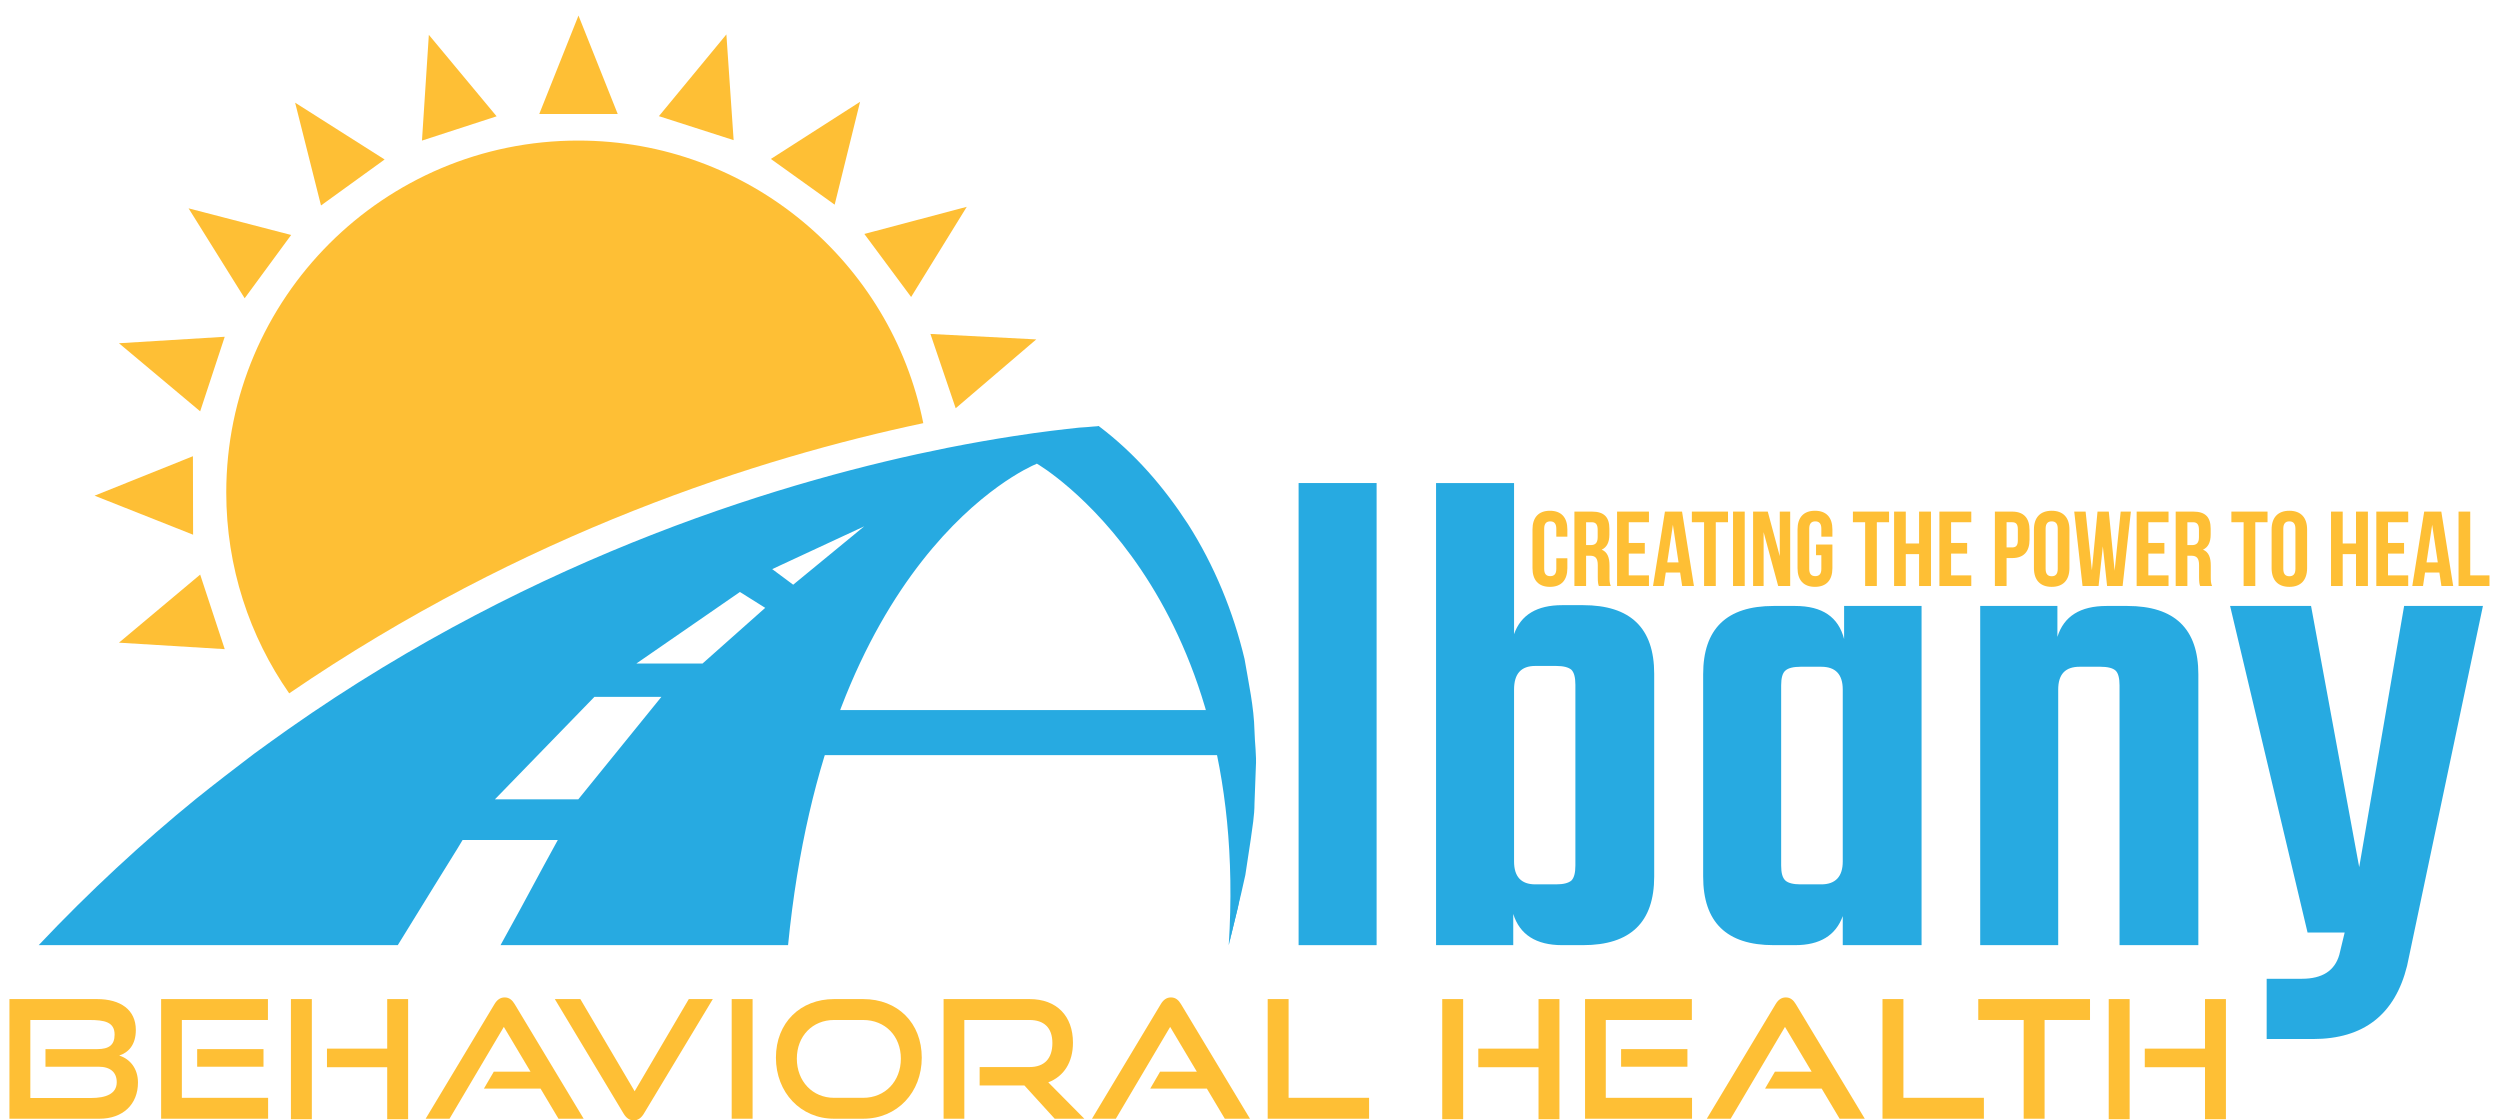 <?xml version="1.0" encoding="UTF-8"?><svg id="Layer_1" xmlns="http://www.w3.org/2000/svg" viewBox="0 0 493.277 221.064"><defs><style>.cls-1{fill:#27aae1;}.cls-1,.cls-2{stroke-width:0px;}.cls-2{fill:#febf35;}</style></defs><path class="cls-1" d="M256.229,95.309v91.18h15.391v-91.18h-15.391Z"/><path class="cls-1" d="M312.327,119.404h-4.087c-4.989,0-8.173,1.911-9.5,5.732v-29.827h-15.391v91.18h15.232v-6.156c1.274,4.086,4.511,6.156,9.659,6.156h4.087c9.394,0,14.064-4.511,14.064-13.534v-40.017c0-9.023-4.67-13.534-14.064-13.534ZM310.841,170.779c0,1.486-.265,2.441-.796,2.972-.584.478-1.539.743-3.025.743h-4.087c-2.813,0-4.193-1.539-4.193-4.511v-33.914c0-3.131,1.38-4.67,4.193-4.67h4.087c1.486,0,2.441.265,3.025.743.531.531.796,1.486.796,2.972v35.665Z"/><path class="cls-1" d="M363.861,119.563v6.528c-1.114-4.352-4.299-6.528-9.659-6.528h-4.246c-9.288,0-13.905,4.511-13.905,13.48v39.911c0,9.023,4.617,13.534,13.905,13.534h4.246c4.883,0,8.014-1.911,9.394-5.732v5.732h15.55v-66.925h-15.285ZM363.596,169.983c0,2.972-1.433,4.511-4.246,4.511h-4.087c-1.433,0-2.441-.265-2.972-.743-.584-.531-.849-1.486-.849-2.972v-35.559c0-1.433.265-2.441.849-2.919.531-.477,1.539-.743,2.972-.743h4.087c2.813,0,4.246,1.486,4.246,4.511v33.914Z"/><path class="cls-1" d="M419.747,119.563h-4.087c-5.201,0-8.439,2.017-9.712,6.103v-6.103h-15.232v66.925h15.391v-50.42c0-3.025,1.38-4.511,4.246-4.511h4.087c1.433,0,2.441.265,2.972.743.531.478.796,1.486.796,2.919v51.269h15.55v-53.445c0-8.969-4.67-13.48-14.011-13.48Z"/><path class="cls-1" d="M474.359,119.563l-8.863,51.534-9.5-51.534h-15.975l15.285,64.431h7.324l-1.061,4.405c-.902,3.131-3.344,4.724-7.377,4.724h-6.953v11.888h9.128c10.031,0,16.187-4.83,18.576-14.436l14.967-71.012h-15.55Z"/><polygon class="cls-2" points="114.141 3.072 106.399 22.494 121.884 22.494 114.141 3.072"/><polygon class="cls-2" points="143.322 6.793 130.009 22.918 144.754 27.653 143.322 6.793"/><polygon class="cls-2" points="169.702 20.083 152.098 31.365 164.688 40.382 169.702 20.083"/><polygon class="cls-2" points="190.755 40.804 170.544 46.162 179.773 58.598 190.755 40.804"/><polygon class="cls-2" points="188.567 80.554 204.461 66.969 183.583 65.891 188.567 80.554"/><polygon class="cls-2" points="38.066 90.016 18.659 97.803 38.1 105.504 38.066 90.016"/><polygon class="cls-2" points="44.341 66.448 23.47 67.725 39.495 81.159 44.341 66.448"/><polygon class="cls-2" points="57.445 46.364 37.206 41.108 48.276 58.848 57.445 46.364"/><polygon class="cls-2" points="75.888 31.469 58.233 20.261 63.336 40.541 75.888 31.469"/><polygon class="cls-2" points="84.616 6.873 83.26 27.74 97.988 22.949 84.616 6.873"/><polygon class="cls-2" points="23.47 126.807 44.341 128.084 39.495 113.373 23.47 126.807"/><path class="cls-2" d="M114.089,27.735c-38.357,0-69.445,31.088-69.445,69.445,0,14.725,4.584,28.387,12.417,39.625,46.427-31.767,92.879-46.493,125.113-53.311-6.352-31.8-34.419-55.759-68.086-55.759Z"/><path class="cls-1" d="M247.525,144.242c-.106-4.776-1.168-9.5-1.964-14.224-2.229-9.341-5.944-18.416-11.146-26.59-4.776-7.324-10.402-13.905-17.567-19.318,0,0,0-.053-.053-.053-.106.053-.478.053-1.115.106-.637.053-1.592.159-2.76.212-2.919.318-7.324.796-13.056,1.698-3.768.584-8.067,1.327-12.897,2.282-30.57,6.104-80.618,20.751-130.082,55.515-2.282,1.592-4.511,3.237-6.794,4.883-3.768,2.866-7.643,5.838-11.411,8.863-10.562,8.598-20.964,18.204-31.048,28.872h70.853l7.165-11.623,4.67-7.536.955-1.592h18.788l-2.813,5.148-4.67,8.651-3.821,6.953h56.735c7.537-76.426,46.545-93.94,48.987-94.948.053-.053.106-.053.106-.053,2.123-1.486,4.405-2.919,6.794-4.299,3.609,2.123,7.218,5.148,10.508,8.227,3.237,3.237,6.369,6.634,8.916,10.402,5.414,7.484,9.341,15.975,11.995,24.891.637,3.131,1.433,6.263,2.017,9.394h-82.927l-.902,4.511h84.413c.159,2.229.69,4.511.637,6.847l.053,7.006c.106,2.388-.212,4.67-.425,7.059l-.637,7.006c-.743,4.67-1.751,9.288-2.601,13.958,1.115-4.617,2.282-9.182,3.291-13.852l1.062-7.006c.318-2.335.743-4.724.743-7.112l.265-7.112c.159-2.388-.212-4.777-.265-7.165ZM114.099,157.723h-16.453l19.637-20.221h13.215l-16.4,20.221ZM138.618,130.921h-13.056l20.433-14.118,4.989,3.131-12.366,10.986ZM156.504,115.37l-4.14-3.078,18.151-8.439-14.011,11.517Z"/><path class="cls-1" d="M204.6,91.491s42.34,24.392,37.845,94.979l1.81-7.443,1.247-6.802,1.44-11.306v-10.883l-1.143-12.788-3.303-13.508-4.065-10.375-7.114-11.645-7.919-9.147-4.108-4.065-4.108-1.524-4.785-1.059-5.293,1.242-.503,4.323Z"/><polygon class="cls-1" points="157.663 148.992 244.387 148.992 240.408 144.249 159.695 144.249 157.663 148.992"/><path class="cls-2" d="M309.258,110.154v1.949c0,2.348-1.177,3.69-3.441,3.69s-3.439-1.342-3.439-3.69v-7.634c0-2.348,1.174-3.69,3.439-3.69s3.441,1.342,3.441,3.69v1.425h-2.182v-1.57c0-1.052-.461-1.451-1.195-1.451-.736,0-1.197.399-1.197,1.451v7.925c0,1.052.461,1.43,1.197,1.43.733,0,1.195-.378,1.195-1.43v-2.094h2.182Z"/><path class="cls-2" d="M315.47,115.627c-.124-.378-.21-.606-.21-1.804v-2.306c0-1.363-.461-1.866-1.508-1.866h-.798v5.976h-2.306v-14.683h3.48c2.392,0,3.421,1.114,3.421,3.379v1.151c0,1.513-.485,2.498-1.511,2.98,1.153.482,1.532,1.596,1.532,3.125v2.265c0,.715.021,1.239.251,1.783h-2.35ZM312.953,103.043v4.509h.902c.86,0,1.384-.378,1.384-1.555v-1.446c0-1.047-.355-1.508-1.174-1.508h-1.112Z"/><path class="cls-2" d="M321.37,107.132h3.167v2.099h-3.167v4.297h3.986v2.099h-6.292v-14.683h6.292v2.099h-3.986v4.089Z"/><path class="cls-2" d="M334.234,115.627h-2.327l-.399-2.664h-2.832l-.399,2.664h-2.117l2.35-14.683h3.377l2.348,14.683ZM328.971,110.973h2.223l-1.112-7.427-1.112,7.427Z"/><path class="cls-2" d="M333.822,100.944h7.132v2.099h-2.413v12.584h-2.306v-12.584h-2.413v-2.099Z"/><path class="cls-2" d="M341.947,100.944h2.306v14.683h-2.306v-14.683Z"/><path class="cls-2" d="M347.98,104.992v10.635h-2.076v-14.683h2.895l2.369,8.79v-8.79h2.055v14.683h-2.369l-2.874-10.635Z"/><path class="cls-2" d="M358.322,107.448h3.232v4.654c0,2.348-1.177,3.69-3.441,3.69s-3.439-1.342-3.439-3.69v-7.634c0-2.348,1.174-3.69,3.439-3.69s3.441,1.342,3.441,3.69v1.425h-2.182v-1.57c0-1.052-.461-1.451-1.195-1.451-.736,0-1.197.399-1.197,1.451v7.925c0,1.052.461,1.43,1.197,1.43.733,0,1.195-.378,1.195-1.43v-2.705h-1.05v-2.094Z"/><path class="cls-2" d="M365.601,100.944h7.132v2.099h-2.413v12.584h-2.306v-12.584h-2.413v-2.099Z"/><path class="cls-2" d="M376.032,115.627h-2.306v-14.683h2.306v6.292h2.623v-6.292h2.348v14.683h-2.348v-6.292h-2.623v6.292Z"/><path class="cls-2" d="M384.97,107.132h3.167v2.099h-3.167v4.297h3.986v2.099h-6.292v-14.683h6.292v2.099h-3.986v4.089Z"/><path class="cls-2" d="M400.449,104.572v1.913c0,2.348-1.132,3.628-3.439,3.628h-1.091v5.515h-2.306v-14.683h3.397c2.306,0,3.439,1.28,3.439,3.628ZM395.919,103.043v4.97h1.091c.733,0,1.132-.337,1.132-1.384v-2.203c0-1.047-.399-1.384-1.132-1.384h-1.091Z"/><path class="cls-2" d="M401.317,104.468c0-2.348,1.236-3.69,3.504-3.69,2.265,0,3.501,1.342,3.501,3.69v7.634c0,2.348-1.236,3.69-3.501,3.69-2.268,0-3.504-1.342-3.504-3.69v-7.634ZM403.623,112.248c0,1.052.461,1.451,1.197,1.451.733,0,1.195-.399,1.195-1.451v-7.925c0-1.052-.461-1.451-1.195-1.451-.736,0-1.197.399-1.197,1.451v7.925Z"/><path class="cls-2" d="M414.914,107.806l-.84,7.821h-3.167l-1.638-14.683h2.244l1.239,11.579,1.112-11.579h2.223l1.153,11.662,1.195-11.662h2.014l-1.635,14.683h-3.063l-.837-7.821Z"/><path class="cls-2" d="M423.889,107.132h3.167v2.099h-3.167v4.297h3.986v2.099h-6.292v-14.683h6.292v2.099h-3.986v4.089Z"/><path class="cls-2" d="M434.109,115.627c-.124-.378-.21-.606-.21-1.804v-2.306c0-1.363-.461-1.866-1.508-1.866h-.798v5.976h-2.306v-14.683h3.48c2.392,0,3.421,1.114,3.421,3.379v1.151c0,1.513-.485,2.498-1.511,2.98,1.153.482,1.532,1.596,1.532,3.125v2.265c0,.715.021,1.239.251,1.783h-2.35ZM431.593,103.043v4.509h.902c.86,0,1.384-.378,1.384-1.555v-1.446c0-1.047-.355-1.508-1.174-1.508h-1.112Z"/><path class="cls-2" d="M440.277,100.944h7.132v2.099h-2.413v12.584h-2.306v-12.584h-2.413v-2.099Z"/><path class="cls-2" d="M448.212,104.468c0-2.348,1.236-3.69,3.504-3.69,2.265,0,3.501,1.342,3.501,3.69v7.634c0,2.348-1.236,3.69-3.501,3.69-2.268,0-3.504-1.342-3.504-3.69v-7.634ZM450.519,112.248c0,1.052.461,1.451,1.197,1.451.733,0,1.195-.399,1.195-1.451v-7.925c0-1.052-.461-1.451-1.195-1.451-.736,0-1.197.399-1.197,1.451v7.925Z"/><path class="cls-2" d="M462.242,115.627h-2.306v-14.683h2.306v6.292h2.623v-6.292h2.348v14.683h-2.348v-6.292h-2.623v6.292Z"/><path class="cls-2" d="M471.18,107.132h3.167v2.099h-3.167v4.297h3.986v2.099h-6.292v-14.683h6.292v2.099h-3.986v4.089Z"/><path class="cls-2" d="M484.044,115.627h-2.327l-.399-2.664h-2.832l-.396,2.664h-2.12l2.35-14.683h3.377l2.348,14.683ZM478.781,110.973h2.223l-1.112-7.427-1.112,7.427Z"/><path class="cls-2" d="M485.099,100.944h2.306v12.584h3.796v2.099h-6.103v-14.683Z"/><path class="cls-2" d="M1.862,220.737v-23.608h17.277c4.61,0,7.663,2.078,7.663,6.105,0,2.985-1.526,4.478-3.281,5.033,2.143.684,3.703,2.566,3.703,5.328,0,4.317-2.988,7.142-7.598,7.142H1.862ZM8.973,210.475v-3.473h10.197c2.337,0,3.441-.814,3.441-2.861,0-2.498-1.98-2.887-5.033-2.887H5.985v15.393h11.952c2.954,0,5.097-.814,5.097-3.12,0-1.949-1.265-3.053-3.571-3.053h-10.49Z"/><path class="cls-2" d="M31.791,220.737v-23.608h21.076v4.126h-16.984v15.357h17.018v4.126h-21.11ZM38.904,210.475v-3.473h13.087v3.473h-13.087Z"/><path class="cls-2" d="M57.402,220.836v-23.707h4.126v23.707h-4.126ZM76.4,220.836v-10.262h-11.884v-3.67h11.884v-9.775h4.126v23.707h-4.126Z"/><path class="cls-2" d="M110.195,220.737l-3.54-5.945h-11.172l1.949-3.343h7.243l-5.261-8.832-10.718,18.12h-4.709l13.574-22.603c.487-.814,1.107-1.332,2.014-1.332.91,0,1.495.518,1.982,1.332l13.605,22.603h-4.968Z"/><path class="cls-2" d="M109.472,197.129h5.035l10.716,18.187,10.685-18.187h4.74l-13.605,22.603c-.487.809-1.138,1.332-1.982,1.332-.907,0-1.526-.523-2.014-1.332l-13.574-22.603Z"/><path class="cls-2" d="M144.369,220.737v-23.608h4.126v23.608h-4.126Z"/><path class="cls-2" d="M164.564,220.737c-6.593,0-11.465-5.193-11.465-12.05,0-6.945,4.872-11.558,11.465-11.558h5.748c6.818,0,11.561,4.706,11.561,11.558,0,6.857-4.838,12.05-11.561,12.05h-5.748ZM170.312,216.612c4.351,0,7.438-3.281,7.438-7.728s-3.086-7.629-7.438-7.629h-5.748c-4.221,0-7.339,3.146-7.339,7.629,0,4.447,3.084,7.728,7.339,7.728h5.748Z"/><path class="cls-2" d="M208.101,220.737l-5.976-6.562h-8.832v-3.633h9.84c2.954,0,4.514-1.69,4.514-4.742s-1.69-4.545-4.514-4.545h-12.861v19.483h-4.092v-23.608h16.953c5.39,0,8.573,3.343,8.573,8.604,0,3.898-1.819,6.66-4.872,7.826l7.114,7.178h-5.846Z"/><path class="cls-2" d="M241.666,220.737l-3.54-5.945h-11.172l1.949-3.343h7.243l-5.261-8.832-10.718,18.12h-4.709l13.574-22.603c.487-.814,1.107-1.332,2.014-1.332.91,0,1.495.518,1.982,1.332l13.605,22.603h-4.968Z"/><path class="cls-2" d="M250.129,220.737v-23.608h4.126v19.483h15.88v4.126h-20.006Z"/><path class="cls-2" d="M284.57,220.836v-23.707h4.126v23.707h-4.126ZM303.568,220.836v-10.262h-11.884v-3.67h11.884v-9.775h4.126v23.707h-4.126Z"/><path class="cls-2" d="M312.747,220.737v-23.608h21.076v4.126h-16.984v15.357h17.018v4.126h-21.11ZM319.86,210.475v-3.473h13.087v3.473h-13.087Z"/><path class="cls-2" d="M362.977,220.737l-3.54-5.945h-11.172l1.949-3.343h7.243l-5.261-8.832-10.718,18.12h-4.709l13.574-22.603c.487-.814,1.107-1.332,2.014-1.332.91,0,1.495.518,1.982,1.332l13.605,22.603h-4.968Z"/><path class="cls-2" d="M371.438,220.737v-23.608h4.126v19.483h15.88v4.126h-20.006Z"/><path class="cls-2" d="M399.294,220.737v-19.483h-8.961v-4.126h22.048v4.126h-8.961v19.483h-4.126Z"/><path class="cls-2" d="M416.074,220.836v-23.707h4.126v23.707h-4.126ZM435.072,220.836v-10.262h-11.884v-3.67h11.884v-9.775h4.126v23.707h-4.126Z"/></svg>